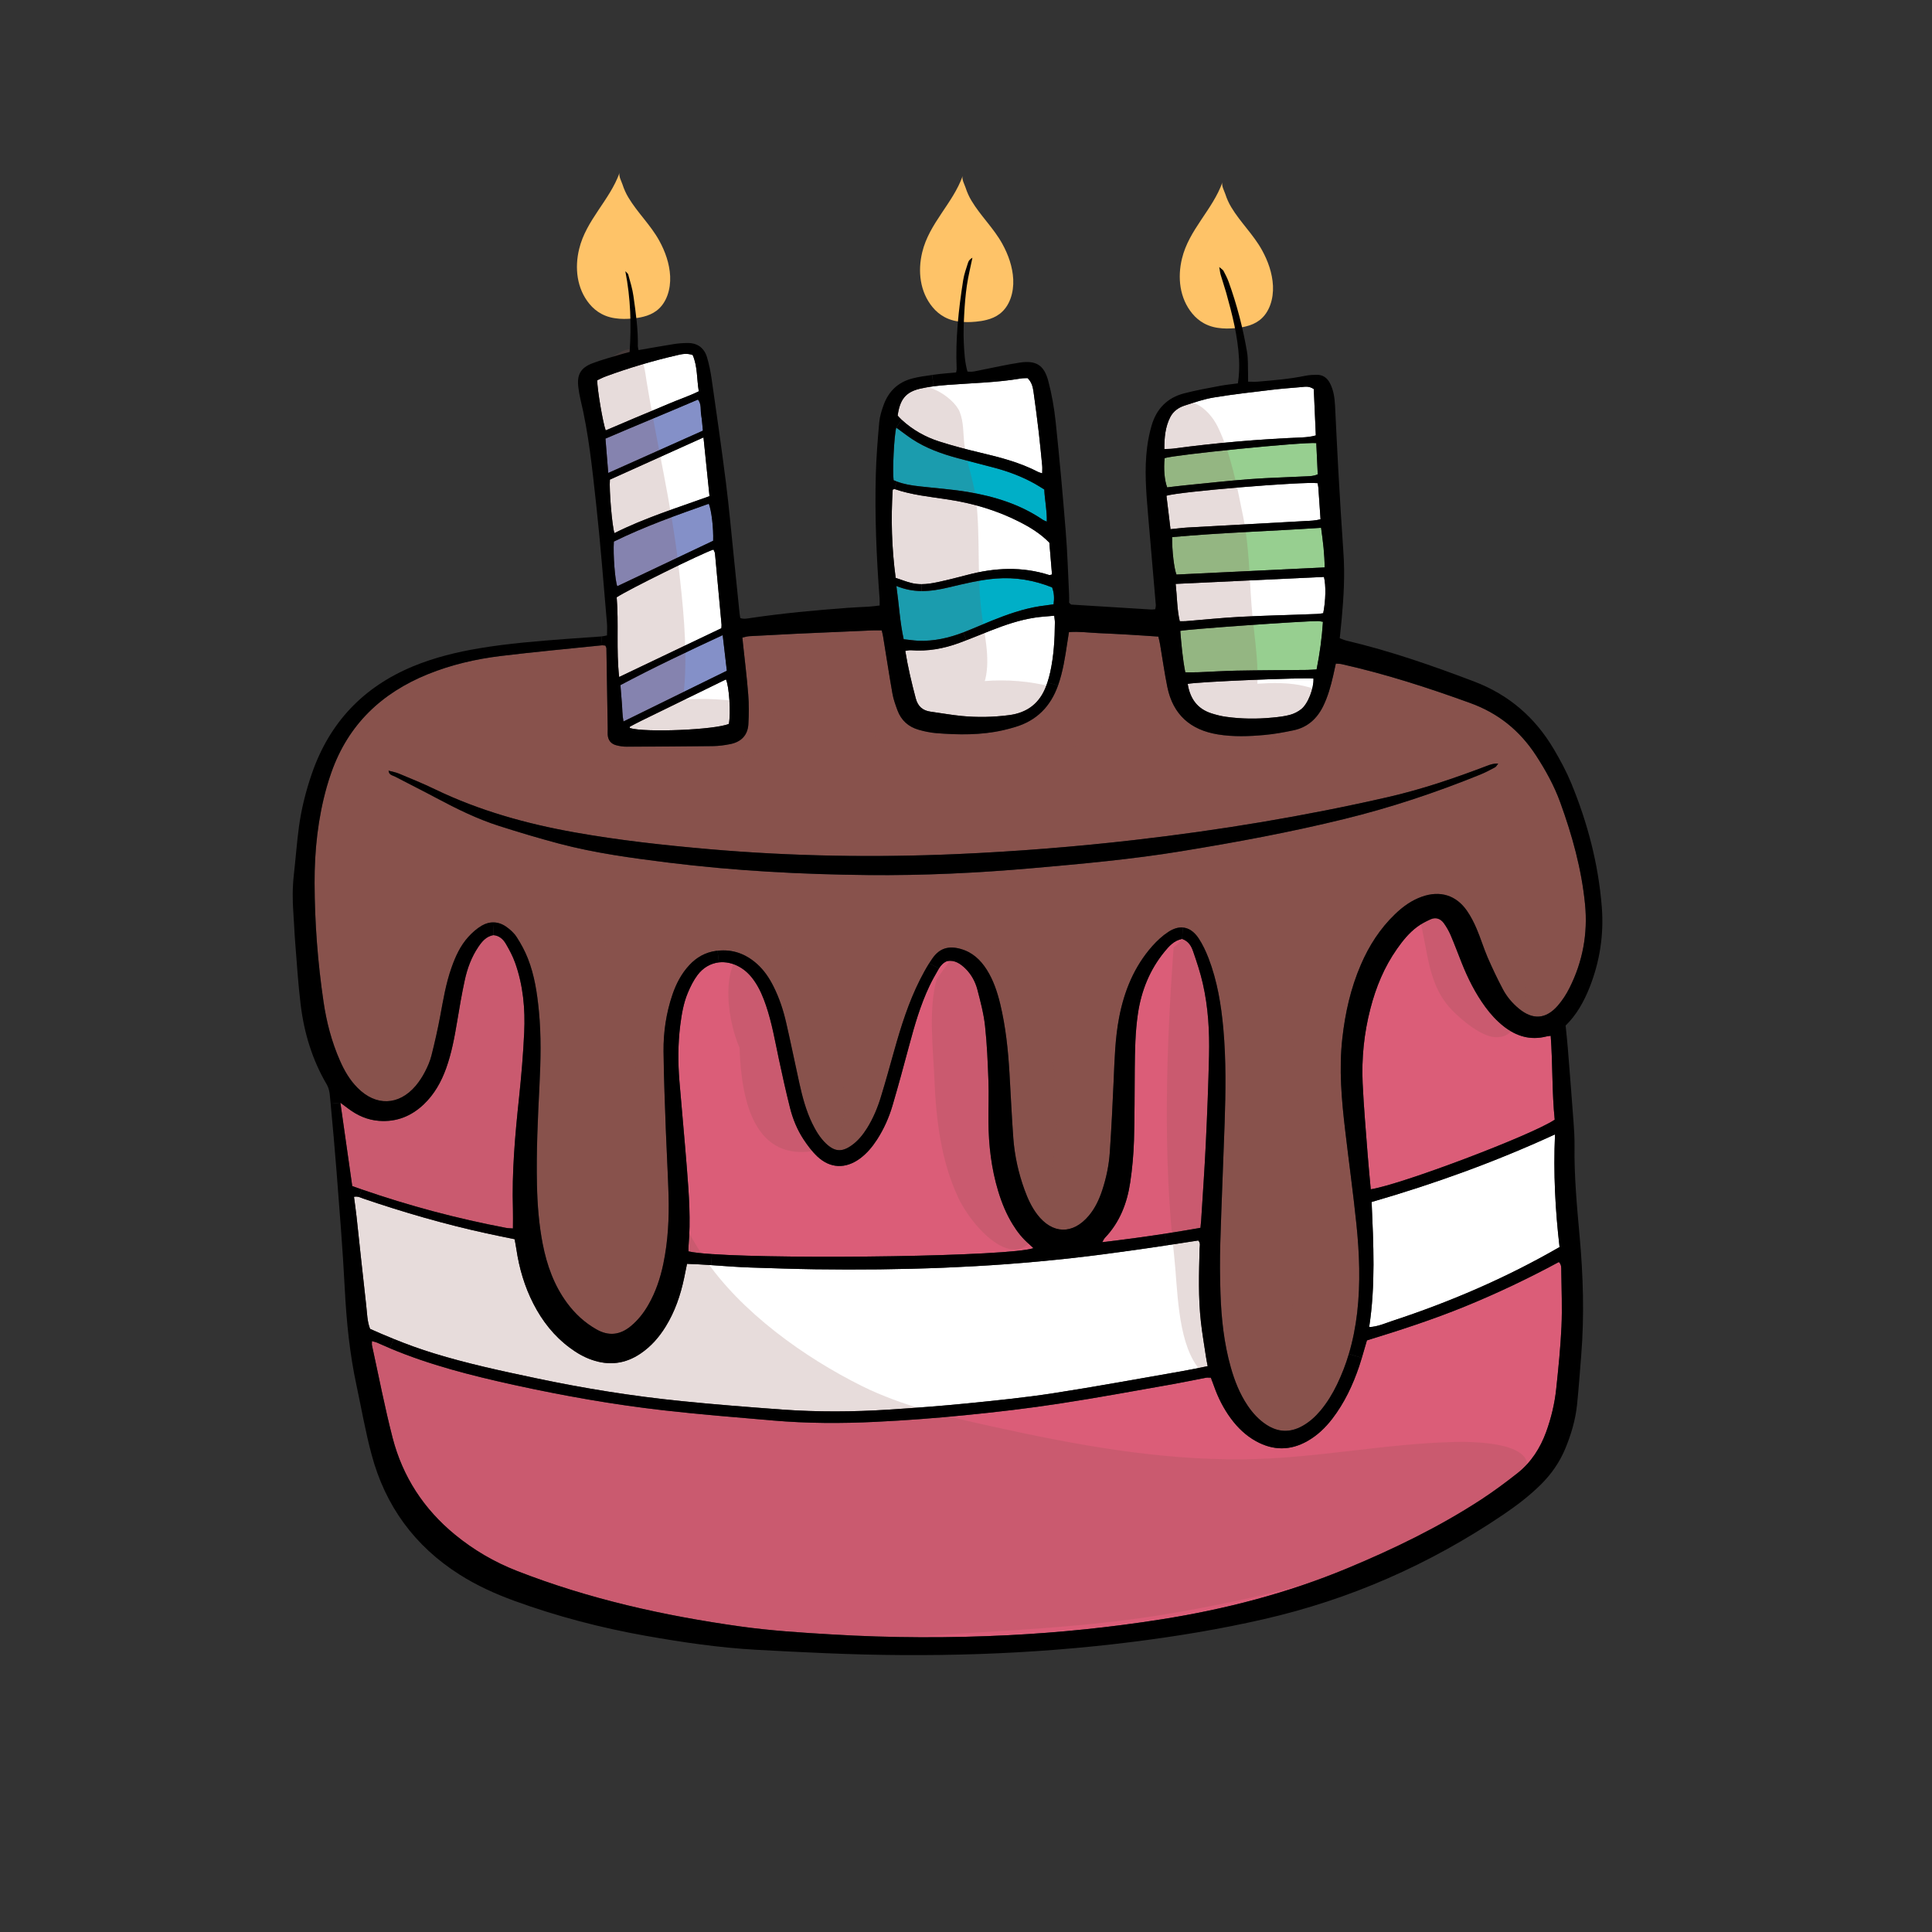 <?xml version="1.0" encoding="utf-8"?>
<!-- Generator: Adobe Illustrator 27.5.0, SVG Export Plug-In . SVG Version: 6.00 Build 0)  -->
<svg version="1.1" xmlns="http://www.w3.org/2000/svg" xmlns:xlink="http://www.w3.org/1999/xlink" x="0px" y="0px"
	 viewBox="0 0 275 275" style="enable-background:new 0 0 500 500;" xml:space="preserve">
<rect x="0" y="0" width="275" height="275" fill="#333333" stroke="none"/>
<g id="OBJECTS">
	<g>
		<path style="fill:#FFFFFF;" d="M186.958,96.584c0.065,1.377-0.766,3.584-1.74,4.357c-0.467,0.377-1.052,0.662-1.63,0.818
			c-0.799,0.214-1.643,0.305-2.474,0.383c-2.201,0.214-4.402,0.195-6.59-0.11c-0.695-0.091-1.383-0.273-2.052-0.48
			c-2.019-0.636-3.078-2.078-3.415-4.208C170.44,97.038,185.503,96.422,186.958,96.584z"/>
		<path style="fill:#FFFFFF;" d="M188.451,82.118c0.305,1.221,0.253,3.396-0.104,5.168c-0.305,0.039-0.643,0.104-0.98,0.11
			c-3.61,0.136-7.22,0.221-10.824,0.402c-2.597,0.136-5.181,0.409-7.772,0.617c-0.26,0.02-0.52,0.007-0.844,0.007
			c-0.403-1.695-0.37-3.402-0.584-5.311C174.524,82.773,181.504,82.442,188.451,82.118z"/>
		<path style="fill:#FFFFFF;" d="M187.653,69.379c0.104,1.487,0.208,2.974,0.312,4.526c-0.753,0.221-1.454,0.221-2.143,0.26
			c-5.584,0.305-11.168,0.61-16.752,0.922c-0.779,0.046-1.558,0.149-2.461,0.24c-0.201-1.669-0.39-3.227-0.578-4.759
			c1.623-0.578,19.492-2.058,21.524-1.792C187.581,68.963,187.633,69.171,187.653,69.379z"/>
		<path style="fill:#FFFFFF;" d="M187.003,55.38c0.097,2.149,0.195,4.337,0.292,6.597c-0.682,0.195-1.325,0.253-1.974,0.286
			c-6.129,0.253-12.233,0.773-18.31,1.591c-0.383,0.052-0.773,0.039-1.279,0.065c-0.007-1.636,0.13-3.149,0.844-4.552
			c0.428-0.825,1.162-1.351,2.013-1.63c1.377-0.448,2.766-0.928,4.194-1.162c2.733-0.455,5.499-0.76,8.252-1.091
			c1.403-0.169,2.811-0.266,4.214-0.39C185.77,55.049,186.302,54.912,187.003,55.38z"/>
		<path style="fill:#FFFFFF;" d="M148.344,66.288c0.033,0.331,0,0.675,0,1.084c-0.234-0.078-0.402-0.104-0.552-0.182
			c-2.604-1.357-5.415-2.084-8.246-2.753c-1.974-0.468-3.935-0.98-5.863-1.597c-1.987-0.636-3.792-1.656-5.337-3.084
			c-0.195-0.175-0.364-0.383-0.571-0.597c0.305-2.285,1.143-3.357,3.175-3.831c0.636-0.149,1.292-0.26,1.948-0.344
			s1.311-0.143,1.974-0.195c3.467-0.266,6.954-0.325,10.395-0.909c0.338-0.058,0.688-0.045,0.993-0.058
			c0.597,0.571,0.753,1.266,0.851,1.961c0.273,1.922,0.519,3.844,0.747,5.772C148.039,63.126,148.189,64.704,148.344,66.288z"/>
		<path style="fill:#FFFFFF;" d="M149.364,77.242c0.123,1.448,0.247,2.967,0.377,4.532c-0.188,0.039-0.318,0.104-0.415,0.071
			c-3.87-1.234-7.733-1.045-11.609-0.019c-1.402,0.37-2.818,0.727-4.233,1.032c-0.76,0.162-1.532,0.292-2.305,0.292
			c-0.5,0-1-0.052-1.5-0.182c-0.714-0.182-1.409-0.454-2.188-0.714c-0.571-4.305-0.682-8.428-0.422-12.557
			c0.104-0.033,0.188-0.084,0.253-0.084c0.007,0,0.019,0.007,0.026,0.007c2.435,0.838,4.987,1.084,7.512,1.467
			c3.604,0.539,7.058,1.558,10.304,3.221C146.656,75.073,148.085,75.943,149.364,77.242z"/>
		<path style="fill:#FFFFFF;" d="M150.059,87.643c0.045,0.461,0.097,0.714,0.091,0.968c-0.013,2.389-0.156,4.759-0.669,7.097
			c-0.104,0.48-0.24,0.961-0.396,1.435c-0.052,0.156-0.104,0.312-0.162,0.467c-0.909,2.467-2.675,3.844-5.285,4.181
			c-2.247,0.292-4.487,0.338-6.733,0.123c-1.487-0.143-2.967-0.416-4.448-0.617c-1.13-0.156-1.805-0.76-2.104-1.883
			c-0.591-2.214-1.117-4.435-1.493-6.766c0.312-0.046,0.558-0.117,0.805-0.097c2.37,0.188,4.655-0.221,6.876-1.039
			c0.338-0.123,0.675-0.253,1.013-0.383c1.143-0.441,2.279-0.909,3.415-1.357c2.052-0.805,4.136-1.526,6.324-1.857
			C148.156,87.78,149.033,87.741,150.059,87.643z"/>
		<path style="fill:#FFFFFF;" d="M103.329,96.707c0.467,0.98,0.714,4.818,0.416,6.331c-1.987,0.857-11.934,1.253-14.077,0.597
			c-0.013-0.033-0.039-0.071-0.033-0.104c0.007-0.039,0.026-0.097,0.059-0.117c0.506-0.266,1.006-0.539,1.526-0.792
			C95.252,100.648,99.29,98.681,103.329,96.707z"/>
		<path style="fill:#FFFFFF;" d="M102.706,88.916c0.013,0.169-0.02,0.344-0.026,0.507c-4.831,2.305-9.622,4.59-14.551,6.941
			c-0.429-3.87-0.046-7.649-0.351-11.343c1.636-1.091,11.941-6.175,13.772-6.798c0.078,0.182,0.201,0.37,0.221,0.565
			C102.089,82.163,102.4,85.539,102.706,88.916z"/>
		<path style="fill:#FFFFFF;" d="M100.134,62.262c0.299,2.928,0.571,5.597,0.857,8.363c-4.577,1.656-9.201,3.084-13.531,5.259
			c-0.331-0.922-0.773-6.162-0.649-7.616C91.161,66.307,95.557,64.327,100.134,62.262z"/>
		<path style="fill:#FFFFFF;" d="M98.596,50.53c0.708,1.643,0.571,3.383,0.87,5.168c-1.441,0.708-2.941,1.195-4.383,1.818
			c-1.493,0.649-3.006,1.253-4.506,1.889c-1.454,0.61-2.909,1.24-4.363,1.857c-0.39-1.032-1.208-5.824-1.208-7.136
			c0.377-0.169,0.799-0.396,1.24-0.558c3.311-1.214,6.688-2.214,10.122-3.006C97.05,50.4,97.745,50.244,98.596,50.53z"/>
		<path style="fill:#FFFFFF;" d="M171.641,193.01c0.065,0.435,0.149,0.857,0.26,1.448c-1.344,0.266-2.552,0.526-3.759,0.734
			c-6.084,1.058-12.155,2.182-18.252,3.123c-4.052,0.623-8.136,1.032-12.213,1.441c-3.733,0.37-7.473,0.649-11.213,0.89
			c-5.026,0.325-10.058,0.351-15.077-0.007c-4.792-0.351-9.59-0.721-14.369-1.208c-6.98-0.701-13.901-1.812-20.771-3.266
			c-4.87-1.026-9.746-2.071-14.512-3.539c-1.928-0.591-3.818-1.279-5.688-2.039c-1.13-0.454-2.247-0.935-3.37-1.435
			c-0.422-1.071-0.422-2.233-0.552-3.357c-0.487-4.207-0.915-8.415-1.376-12.622c-0.097-0.915-0.234-1.824-0.364-2.818
			c0.273-0.058,0.5-0.032,0.714,0.026c0.214,0.058,0.409,0.149,0.604,0.221c5.766,1.967,11.603,3.656,17.557,4.954
			c1.286,0.286,2.584,0.539,3.993,0.831c0.084,0.467,0.175,0.935,0.247,1.402c0.403,2.727,1.169,5.337,2.428,7.792
			c1.266,2.467,2.941,4.604,5.188,6.266c0.961,0.714,1.987,1.318,3.123,1.708c2.454,0.857,4.772,0.578,6.935-0.889
			c1.487-1.006,2.643-2.325,3.578-3.844c1.318-2.13,2.11-4.461,2.623-6.889c0.136-0.643,0.266-1.286,0.416-2.039
			c1.156,0.033,2.298,0.104,3.441,0.182c1.896,0.13,3.785,0.286,5.675,0.344c3.045,0.097,6.084,0.201,9.129,0.247
			c3.045,0.045,6.09,0.045,9.136,0.013c3.039-0.039,6.084-0.11,9.129-0.234c3.039-0.13,6.077-0.292,9.11-0.519
			c3.039-0.227,6.064-0.506,9.09-0.844c3.026-0.331,6.038-0.74,9.058-1.162c1.506-0.208,3.006-0.435,4.506-0.662
			c1.5-0.227,3-0.461,4.493-0.688c0.357,0.357,0.208,0.773,0.195,1.156c-0.091,3.487-0.201,6.973,0.188,10.447
			C171.122,189.79,171.401,191.4,171.641,193.01z"/>
		<path style="fill:#FFFFFF;" d="M221.338,161.468c-0.24,5.558,0.039,10.785,0.649,16.037c-7.616,4.396-15.577,7.811-23.842,10.525
			c-1.019,0.338-2.019,0.805-3.259,0.87c0.915-5.954,0.61-11.843,0.351-17.81C204.132,168.519,212.735,165.422,221.338,161.468z"/>
		<path style="fill:#88524C;" d="M225.61,128.685c0.416,4.181-0.318,8.175-2.208,11.934c-0.448,0.896-1.013,1.773-1.669,2.526
			c-1.708,1.954-3.584,2.052-5.558,0.403c-0.928-0.773-1.701-1.688-2.26-2.746c-0.786-1.48-1.5-2.993-2.169-4.526
			c-0.571-1.337-0.993-2.74-1.565-4.078c-0.377-0.883-0.825-1.766-1.37-2.552c-1.545-2.233-3.831-2.922-6.402-2.019
			c-1.48,0.519-2.727,1.422-3.85,2.506c-2.13,2.045-3.694,4.487-4.857,7.188c-1.448,3.35-2.234,6.863-2.636,10.48
			c-0.493,4.376-0.11,8.727,0.403,13.07c0.519,4.467,1.143,8.921,1.604,13.395c0.428,4.175,0.591,8.369,0.11,12.557
			c-0.234,2.006-0.617,3.974-1.188,5.896c-0.441,1.487-1.006,2.948-1.695,4.37c-0.636,1.312-1.39,2.552-2.331,3.682
			c-0.74,0.883-1.584,1.649-2.604,2.214c-1.753,0.967-3.454,0.896-5.123-0.201c-1.084-0.714-1.941-1.656-2.662-2.727
			c-1.123-1.669-1.844-3.506-2.389-5.428c-0.967-3.422-1.344-6.928-1.467-10.46c-0.084-2.422-0.097-4.85-0.026-7.279
			c0.169-5.688,0.422-11.376,0.617-17.063c0.149-4.454,0.214-8.908-0.182-13.356c-0.305-3.435-0.863-6.831-2.104-10.07
			c-0.383-0.98-0.831-1.961-1.409-2.831c-0.63-0.954-1.396-1.474-2.24-1.545c-0.656-0.058-1.357,0.149-2.091,0.63
			c-0.838,0.545-1.597,1.26-2.266,2.006c-2.591,2.922-4.006,6.402-4.733,10.194c-0.565,2.961-0.643,5.96-0.773,8.96
			c-0.149,3.389-0.318,6.785-0.545,10.168c-0.123,1.851-0.5,3.675-1.084,5.441c-0.435,1.305-1.006,2.545-1.902,3.61
			c-2.279,2.721-5.194,2.656-7.344-0.169c-0.812-1.058-1.357-2.266-1.811-3.513c-0.864-2.376-1.409-4.831-1.597-7.35
			c-0.227-3.078-0.364-6.162-0.545-9.246c-0.195-3.305-0.539-6.597-1.312-9.824c-0.415-1.721-0.967-3.396-1.922-4.909
			c-0.902-1.415-2.071-2.506-3.746-2.961c-1.682-0.461-2.961-0.097-3.961,1.318c-0.169,0.24-0.338,0.487-0.493,0.74
			c-0.474,0.753-0.903,1.545-1.305,2.337c-1.617,3.207-2.688,6.61-3.655,10.051c-0.623,2.208-1.227,4.422-1.902,6.61
			c-0.474,1.565-1.104,3.071-1.974,4.467c-0.591,0.941-1.279,1.799-2.195,2.448c-1.389,0.993-2.422,0.916-3.662-0.273
			c-0.838-0.805-1.428-1.792-1.935-2.824c-0.89-1.838-1.415-3.798-1.851-5.785c-0.623-2.837-1.208-5.694-1.857-8.525
			c-0.409-1.811-0.987-3.571-1.825-5.233c-0.597-1.195-1.338-2.292-2.337-3.188c-1.61-1.435-3.461-2.117-5.616-1.876
			c-0.078,0.007-0.156,0.013-0.234,0.026c-1.5,0.208-2.747,0.909-3.772,2.013c-1.136,1.214-1.883,2.656-2.415,4.214
			c-0.889,2.617-1.292,5.324-1.266,8.071c0.039,3.837,0.201,7.675,0.338,11.506c0.11,3,0.292,5.999,0.377,8.993
			c0.091,3.272-0.078,6.532-0.747,9.746c-0.428,2.039-1.078,4-2.123,5.818c-0.662,1.162-1.474,2.195-2.506,3.052
			c-1.532,1.266-3.149,1.454-4.896,0.454c-1.682-0.954-3.058-2.234-4.194-3.779c-1.844-2.506-2.857-5.363-3.448-8.376
			c-0.539-2.779-0.76-5.59-0.818-8.421c-0.104-4.727,0.117-9.441,0.357-14.155c0.175-3.532,0.26-7.058-0.084-10.577
			c-0.247-2.552-0.623-5.09-1.571-7.486c-0.416-1.058-0.967-2.078-1.584-3.032c-0.37-0.578-0.922-1.078-1.487-1.474
			c-0.558-0.396-1.156-0.604-1.76-0.623c-0.584-0.026-1.175,0.13-1.74,0.461c-0.708,0.416-1.357,0.993-1.909,1.604
			c-1.143,1.26-1.838,2.792-2.396,4.383c-0.799,2.26-1.182,4.61-1.617,6.954c-0.351,1.857-0.766,3.708-1.234,5.545
			c-0.201,0.805-0.545,1.591-0.929,2.324c-0.364,0.701-0.805,1.377-1.311,1.98c-2.402,2.831-5.675,2.935-8.285,0.286
			c-1.104-1.11-1.877-2.441-2.5-3.87c-1.182-2.682-1.915-5.499-2.337-8.382c-0.825-5.597-1.253-11.226-1.273-16.882
			c-0.013-4.649,0.474-9.246,1.747-13.739c0.195-0.675,0.409-1.351,0.643-2.013c2.396-6.805,7.136-11.311,13.739-13.986
			c3.331-1.351,6.818-2.156,10.369-2.591c4.766-0.578,9.558-1.019,14.336-1.513c0.033-0.007,0.065-0.007,0.097-0.007
			c0.143,0,0.286,0.026,0.461,0.039c0.084,0.201,0.143,0.286,0.149,0.364c0.065,3.837,0.123,7.675,0.188,11.512
			c0,0.266-0.02,0.526-0.007,0.792c0.045,0.799,0.467,1.331,1.24,1.526c0.461,0.117,0.955,0.201,1.435,0.195
			c4.097-0.007,8.201-0.026,12.304-0.078c0.831-0.013,1.675-0.123,2.493-0.292c1.506-0.305,2.454-1.24,2.552-2.805
			c0.084-1.402,0.091-2.825-0.019-4.22c-0.188-2.467-0.5-4.915-0.76-7.376c-0.026-0.214-0.039-0.428-0.071-0.76
			c0.344-0.071,0.669-0.175,1-0.195c2.201-0.123,4.402-0.24,6.61-0.344c3.61-0.169,7.227-0.325,10.843-0.48
			c0.435-0.013,0.87,0,1.383,0c0.071,0.325,0.149,0.604,0.195,0.896c0.442,2.695,0.851,5.402,1.325,8.09
			c0.143,0.818,0.429,1.617,0.721,2.402c0.526,1.422,1.565,2.344,3,2.753c0.805,0.234,1.636,0.409,2.467,0.481
			c3.214,0.26,6.434,0.305,9.61-0.422c0.558-0.123,1.11-0.279,1.662-0.442c3.071-0.909,5.058-2.935,6.11-5.922
			c0.695-1.967,1.006-4.019,1.312-6.064c0.078-0.48,0.149-0.954,0.24-1.526c1.441-0.117,2.831,0.084,4.227,0.143
			c1.409,0.065,2.818,0.13,4.227,0.214c1.402,0.078,2.805,0.182,4.272,0.279c0.091,0.409,0.188,0.74,0.24,1.071
			c0.351,2.045,0.63,4.097,1.045,6.129c0.805,3.915,3.285,6.097,7.201,6.727c2.201,0.357,4.402,0.279,6.603,0.078
			c1.396-0.123,2.792-0.377,4.168-0.669c1.941-0.409,3.292-1.61,4.175-3.37c0.695-1.396,1.097-2.876,1.448-4.383
			c0.123-0.558,0.247-1.11,0.383-1.74c0.305,0.026,0.558,0.02,0.799,0.071c6.253,1.396,12.33,3.363,18.342,5.545
			c3.987,1.448,7.045,3.922,9.343,7.447c1.376,2.11,2.591,4.305,3.454,6.681C223.786,118.9,225.117,123.692,225.61,128.685z
			 M213.248,108.68c-0.604-0.02-1.091,0.136-1.565,0.318c-4.617,1.76-9.291,3.357-14.116,4.461
			c-11.915,2.727-23.959,4.714-36.101,6.11c-8.376,0.961-16.771,1.63-25.193,2c-11.778,0.513-23.55,0.325-35.302-0.695
			c-6.415-0.558-12.817-1.26-19.161-2.389c-6.895-1.227-13.577-3.091-19.907-6.142c-1.662-0.805-3.383-1.5-5.09-2.214
			c-0.474-0.201-0.993-0.292-1.493-0.428c0-0.013,0-0.026,0-0.039l-0.078,0.065l0.059-0.032c0.007,0,0.013,0.007,0.02,0.007
			c0.007,0.61,0.565,0.662,0.941,0.857c1.954,1.026,3.928,2.006,5.87,3.045c2.883,1.539,5.818,2.98,8.934,3.974
			c2.811,0.896,5.642,1.74,8.499,2.5c5.123,1.357,10.369,2.058,15.622,2.714c9.428,1.169,18.894,1.669,28.381,1.766
			c7.817,0.078,15.615-0.299,23.394-0.98c7.077-0.623,14.148-1.26,21.16-2.409c7.792-1.273,15.551-2.708,23.219-4.59
			c6.61-1.617,13.038-3.759,19.342-6.318c0.734-0.299,1.435-0.669,2.13-1.045C213.001,109.109,213.105,108.862,213.248,108.68z"/>
		<path style="fill:#DB5D78;" d="M222.234,180.901c0.032,2.649,0.143,5.298,0.026,7.934c-0.136,2.954-0.435,5.896-0.747,8.837
			c-0.221,2.104-0.714,4.168-1.441,6.168c-0.838,2.286-2.117,4.285-4.019,5.805c-1.688,1.338-3.435,2.63-5.24,3.811
			c-6.006,3.915-12.427,7.019-19.037,9.772c-8.525,3.545-17.375,5.837-26.472,7.272c-7.194,1.136-14.434,1.883-21.706,2.253
			c-8.376,0.422-16.758,0.396-25.134-0.104c-4.363-0.253-8.72-0.532-13.051-1.136c-10.908-1.526-21.602-3.909-31.893-7.934
			c-3.188-1.253-6.097-2.954-8.752-5.129c-4.448-3.649-7.447-8.246-8.882-13.778c-1.123-4.357-1.974-8.778-2.935-13.168
			c-0.039-0.162-0.006-0.338-0.006-0.61c0.312,0.097,0.558,0.136,0.779,0.24c0.584,0.266,1.175,0.526,1.766,0.773
			c5.688,2.396,11.642,3.896,17.661,5.22c7.025,1.539,14.103,2.799,21.245,3.61c5.214,0.597,10.447,1.006,15.68,1.461
			c4.844,0.416,9.7,0.429,14.544,0.188c4.272-0.208,8.545-0.526,12.798-0.954c4.474-0.442,8.947-0.967,13.395-1.649
			c5.441-0.825,10.863-1.844,16.291-2.792c1.519-0.273,3.032-0.597,4.545-0.883c0.208-0.039,0.429-0.007,0.708-0.007
			c0.156,0.409,0.312,0.818,0.455,1.227c0.578,1.63,1.35,3.162,2.376,4.558c0.98,1.331,2.149,2.461,3.604,3.259
			c2.441,1.344,4.883,1.351,7.311-0.026c1.402-0.799,2.545-1.889,3.526-3.162c1.74-2.266,2.935-4.811,3.844-7.499
			c0.13-0.39,0.253-0.786,0.37-1.182c0.24-0.799,0.467-1.617,0.727-2.487c4.649-1.428,9.343-2.948,13.914-4.811
			c4.571-1.863,9.025-3.98,13.408-6.344C222.286,180.031,222.227,180.492,222.234,180.901z"/>
		<path style="fill:#DB5D78;" d="M220.727,147.436c0.299,4.052,0.169,8.051,0.571,11.941c-3.35,2.24-21.829,9.226-26.186,9.908
			c-0.156-1.708-0.318-3.324-0.441-4.941c-0.253-3.383-0.558-6.766-0.714-10.155c-0.162-3.584,0.201-7.136,1.104-10.616
			c0.786-3.052,1.974-5.935,3.798-8.525c0.812-1.156,1.701-2.259,2.844-3.11c0.591-0.441,1.266-0.786,1.941-1.091
			c0.74-0.331,1.409-0.071,1.87,0.558c0.383,0.532,0.714,1.117,0.974,1.714c0.552,1.299,1.045,2.617,1.565,3.928
			c0.883,2.22,1.948,4.344,3.363,6.279c0.76,1.039,1.617,1.974,2.63,2.773c1.805,1.409,3.792,2.006,6.064,1.428
			C220.273,147.482,220.442,147.475,220.727,147.436z"/>
		<path style="fill:#97CF90;" d="M188.042,75.125c0.279,1.98,0.5,3.792,0.506,5.642c-7.084,0.344-14.07,0.675-21.089,1.013
			c-0.325-0.753-0.656-3.448-0.617-5.331C173.875,75.813,180.939,75.605,188.042,75.125z"/>
		<path style="fill:#97CF90;" d="M187.601,88.403c0.208,0,0.416,0.058,0.708,0.104c-0.149,2.292-0.448,4.493-0.903,6.779
			c-0.48,0.026-0.909,0.065-1.337,0.071c-3.35,0.033-6.701,0.039-10.045,0.104c-1.812,0.033-3.61,0.156-5.422,0.227
			c-0.604,0.026-1.214,0.007-1.889,0.007c-0.389-2.006-0.552-3.961-0.714-5.896C169.024,89.559,185.445,88.396,187.601,88.403z"/>
		<path style="fill:#97CF90;" d="M187.36,63.067c0.071,1.519,0.136,2.961,0.208,4.448c-0.552,0.253-1.078,0.26-1.591,0.286
			c-2.682,0.136-5.363,0.201-8.038,0.396c-3.117,0.234-6.22,0.584-9.33,0.89c-0.825,0.078-1.656,0.195-2.474,0.286
			c-0.383-1.019-0.519-2.578-0.364-4.162C167.141,64.736,185.289,62.905,187.36,63.067z"/>
		<path style="fill:#DB5D78;" d="M171.206,139.983c0.773,3.37,0.967,6.811,0.889,10.252c-0.097,4.181-0.26,8.369-0.461,12.551
			c-0.175,3.655-0.435,7.304-0.662,10.953c-0.02,0.305-0.059,0.604-0.097,1.026c-1.688,0.299-3.376,0.578-5.071,0.844
			c-2.922,0.448-5.876,0.851-8.915,1.201c0.195-0.325,0.26-0.487,0.37-0.604c2.13-2.221,3.175-4.954,3.617-7.928
			c0.292-1.954,0.467-3.941,0.532-5.922c0.104-3.389,0.078-6.785,0.11-10.181c0.026-2.643,0.065-5.285,0.455-7.915
			c0.487-3.247,1.675-6.201,3.753-8.759c0.669-0.818,1.37-1.623,2.532-1.857c0.941,0.325,1.325,1.052,1.578,1.792
			C170.355,136.931,170.855,138.444,171.206,139.983z"/>
		<path style="fill:#00AFC7;" d="M149.753,83.611c0.305,0.805,0.325,1.565,0.208,2.409c-0.695,0.091-1.344,0.175-1.987,0.273
			c-2.363,0.377-4.603,1.169-6.817,2.058c-1.344,0.545-2.675,1.136-4.026,1.662c-2.078,0.799-4.214,1.286-6.454,1.188
			c-0.656-0.032-1.305-0.136-2.045-0.214c-0.539-2.454-0.662-4.896-1.039-7.577c1.24,0.507,2.422,0.708,3.571,0.721
			c1.299,0.013,2.565-0.214,3.837-0.513c2.227-0.526,4.454-1.084,6.746-1.266C144.52,82.131,147.182,82.579,149.753,83.611z"/>
		<path style="fill:#00AFC7;" d="M148.643,69.677c0.058,1.513,0.403,2.967,0.357,4.571c-0.266-0.117-0.429-0.169-0.565-0.26
			c-3.246-2.208-6.902-3.331-10.713-3.967c-2.253-0.377-4.552-0.526-6.831-0.792c-1.11-0.123-2.214-0.292-3.253-0.695
			c-0.149-0.052-0.299-0.117-0.441-0.182c-0.182-1.195,0.065-6.369,0.377-7.48c0.805,0.578,1.493,1.123,2.227,1.61
			c2.013,1.331,4.253,2.123,6.564,2.747c1.74,0.474,3.5,0.896,5.246,1.37c1.967,0.526,3.863,1.247,5.642,2.233
			C147.715,69.086,148.15,69.379,148.643,69.677z"/>
		<path style="fill:#DB5D78;" d="M146.507,177.109c0.195,0.169,0.377,0.351,0.591,0.552c-3.344,1.175-34.685,1.604-45.762,0.844
			c-1.558-0.104-2.714-0.234-3.337-0.39c0-0.234-0.02-0.487,0.007-0.74c0.325-3.669,0.065-7.324-0.227-10.973
			c-0.325-4.175-0.727-8.35-1.071-12.525c-0.214-2.643-0.214-5.292,0.117-7.928c0.201-1.584,0.461-3.155,1.078-4.623
			c0.37-0.889,0.812-1.779,1.383-2.539c0.799-1.065,1.883-1.669,3.039-1.805c0.941-0.104,1.935,0.097,2.883,0.617
			c0.909,0.5,1.617,1.221,2.195,2.071c0.734,1.065,1.221,2.24,1.636,3.461c0.838,2.467,1.279,5.038,1.818,7.577
			c0.493,2.331,1.013,4.655,1.591,6.96c0.396,1.591,1.019,3.117,1.915,4.487c0.578,0.876,1.227,1.747,1.987,2.461
			c1.831,1.714,4,1.779,6.026,0.312c1.013-0.74,1.799-1.688,2.474-2.734c0.961-1.493,1.682-3.104,2.182-4.798
			c0.838-2.837,1.604-5.688,2.37-8.538c0.779-2.902,1.604-5.785,2.896-8.506c0.377-0.792,0.812-1.565,1.253-2.324
			c0.039-0.065,0.071-0.123,0.11-0.188c0.266-0.422,0.597-0.812,1.149-1.039c1.065-0.195,1.889,0.357,2.636,1.091
			c0.831,0.831,1.383,1.857,1.675,2.967c0.441,1.701,0.902,3.422,1.091,5.168c0.286,2.623,0.39,5.272,0.487,7.915
			c0.065,1.896-0.013,3.798,0,5.694c0.02,3.37,0.409,6.688,1.39,9.928c0.5,1.649,1.149,3.24,2.058,4.714
			C144.793,175.343,145.559,176.304,146.507,177.109z"/>
		<path style="fill:#8490C8;" d="M102.868,90.403c0.208,1.773,0.396,3.383,0.591,5.071c-4.883,2.396-9.733,4.779-14.713,7.22
			c-0.182-0.948-0.156-1.773-0.227-2.584c-0.071-0.831-0.136-1.662-0.208-2.591C93.057,95,97.894,92.708,102.868,90.403z"/>
		<path style="fill:#8490C8;" d="M100.888,71.703c0.383,0.902,0.688,3.48,0.623,5.272c-4.526,2.149-9.084,4.311-13.648,6.467
			c-0.318-0.779-0.61-4.461-0.487-6.357C91.772,74.93,96.33,73.313,100.888,71.703z"/>
		<path style="fill:#8490C8;" d="M99.803,59.048c0.13,0.727,0.162,1.474,0.247,2.253c-4.48,2-8.882,3.967-13.473,6.019
			c-0.136-1.727-0.266-3.253-0.396-4.889c4.396-1.883,8.778-3.675,13.168-5.558C99.881,57.555,99.68,58.341,99.803,59.048z"/>
		<path style="fill:#DB5D78;" d="M73.325,137.048c1.143,3.201,1.448,6.545,1.292,9.908c-0.143,3.084-0.402,6.162-0.727,9.227
			c-0.565,5.311-1.045,10.629-0.876,15.979c0.026,0.863,0,1.734,0,2.695c-0.325-0.026-0.669-0.02-1-0.084
			c-6.954-1.318-13.771-3.136-20.531-5.474c-0.448-0.156-0.896-0.312-1.344-0.474c-0.565-3.98-1.11-7.811-1.688-11.863
			c0.474,0.351,0.805,0.597,1.13,0.844c1.299,0.974,2.727,1.61,4.363,1.734c2.487,0.188,4.59-0.656,6.376-2.35
			c1.5-1.428,2.487-3.188,3.182-5.123c0.779-2.169,1.195-4.422,1.571-6.688c0.325-1.954,0.656-3.915,1.078-5.85
			c0.364-1.688,0.961-3.305,1.935-4.746c0.526-0.779,1.117-1.493,2.123-1.675c0.838,0.052,1.402,0.571,1.786,1.221
			C72.507,135.197,72.988,136.1,73.325,137.048z"/>
		<g>
			<path style="fill:#FEC368;" d="M179.266,45.589c-0.556,0.423-1.199,0.694-1.882,0.862c-0.49,0.128-1.005,0.204-1.505,0.25
				c-0.837,0.082-1.689,0.097-2.515-0.031c-0.23-0.031-0.454-0.076-0.678-0.133c-0.459-0.117-0.888-0.286-1.286-0.5
				c-0.643-0.347-1.209-0.821-1.689-1.403c-1.806-2.183-2.127-5.137-1.469-7.826c0.99-4.117,4.362-6.943,5.754-10.851
				c-0.163,0.449,0.276,1.245,0.418,1.673c0.214,0.658,0.485,1.27,0.847,1.867c1.291,2.153,3.147,3.892,4.372,6.106
				c0.862,1.561,1.474,3.29,1.561,5.076C181.281,42.507,180.72,44.487,179.266,45.589z"/>
		</g>
		<g>
			<path style="fill:#FEC368;" d="M142.296,44.676c-0.556,0.423-1.199,0.694-1.882,0.862c-0.49,0.128-1.005,0.204-1.505,0.25
				c-0.837,0.082-1.688,0.097-2.515-0.031c-0.23-0.031-0.454-0.076-0.678-0.133c-0.459-0.117-0.888-0.286-1.286-0.5
				c-0.643-0.347-1.209-0.821-1.689-1.403c-1.806-2.183-2.127-5.137-1.469-7.825c0.99-4.117,4.362-6.943,5.754-10.851
				c-0.163,0.449,0.276,1.245,0.418,1.673c0.214,0.658,0.485,1.27,0.847,1.867c1.291,2.153,3.148,3.892,4.372,6.106
				c0.862,1.561,1.474,3.29,1.561,5.076C144.311,41.595,143.75,43.574,142.296,44.676z"/>
		</g>
		<g>
			<path style="fill:#FEC368;" d="M93.46,44.219c-0.556,0.423-1.199,0.694-1.882,0.862c-0.49,0.127-1.005,0.204-1.505,0.25
				c-0.837,0.082-1.689,0.097-2.515-0.031c-0.23-0.031-0.454-0.076-0.678-0.133c-0.459-0.117-0.888-0.286-1.285-0.5
				c-0.643-0.347-1.209-0.821-1.689-1.403c-1.806-2.183-2.127-5.137-1.469-7.825c0.99-4.117,4.362-6.943,5.754-10.85
				c-0.163,0.449,0.276,1.245,0.418,1.673c0.214,0.658,0.485,1.27,0.847,1.867c1.291,2.153,3.147,3.892,4.372,6.106
				c0.862,1.561,1.474,3.29,1.561,5.076C95.475,41.138,94.914,43.118,93.46,44.219z"/>
		</g>
		<g style="opacity:0.2;">
			<path style="fill:#88524C;" d="M93.368,109.169c3.808-0.161,15.253-0.246,17.391-4.456c2.333-4.596-7.896-5.611-13.631-5.107
				c0.175-0.828,0.275-1.708,0.333-2.628c0.338-5.397-0.266-11.071-0.882-16.434c-1.014-8.832-3.124-17.529-4.541-26.243
				c-0.172-1.057-0.458-4.12-1.751-4.555c-2.161-0.725-7.13,4.539-6.778,4.941c2.934,15.279,3.447,30.602,4.079,46.106
				c0.002,0.048,0.007,0.096,0.01,0.144c-0.265,0.075-0.529,0.151-0.79,0.231c-1.86,0.571-6.539,1.82-7.404,3.892
				C77.572,109.452,91.572,109.245,93.368,109.169z"/>
			<path style="fill:#88524C;" d="M128.7,107.053c4.293,1.734,8.84,1.835,13.414,1.479c2.772-0.215,16.761-2.033,14.699-7.028
				c-0.896-2.171-5.052-3.233-7.059-3.742c-3.265-0.828-6.429-1.066-9.588-0.823c0.027-0.087,0.062-0.171,0.084-0.26
				c0.759-3.084-0.221-6.766-0.575-9.834c-0.602-5.204-0.14-10.463-0.725-15.611c-0.309-2.721-1.368-5.293-1.687-8.04
				c-0.18-1.548-0.074-3.077-0.654-4.554C135.765,56.492,130.758,53,127.15,56c-1.571,4.471-0.551,9.893-0.56,14.509
				c-0.008,3.893-0.284,7.905,0.101,11.784C127.066,86.074,126.425,95,129.362,99c-3.118,0.745-6.001,1.884-6.018,3.647
				C123.325,104.763,127.292,106.485,128.7,107.053z"/>
			<path style="fill:#88524C;" d="M167.184,105.653c4.431,1.082,9.659,1.061,14.192,0.667c2.134-0.186,10.852-0.39,10.963-3.913
				c0.044-1.401-1.446-2.301-2.459-2.952c-3.253-2.09-6.471-2.436-10.902-2.132c0.155-3.616-0.553-7.451-0.827-11.05
				c-0.32-4.205-0.351-8.582-1.197-12.726c-0.859-4.208-1.717-8.916-3.624-12.806c-1.247-2.544-4.475-5.54-8.159-2.12
				c0,10.248-0.044,20.38,1.422,30.536c0.43,2.982,0.6,6.68,2.217,9.327c-2.897,0.519-6.742,1.673-5.828,4.472
				C163.524,104.614,165.834,105.324,167.184,105.653z"/>
			<path style="fill:#88524C;" d="M207.033,205.247c-9.997,0.235-19.877,2.358-29.939,2.467c-12.286,0.133-24.123-2.082-36.085-4.72
				c-6.119-1.35-12.614-2.879-18.245-5.668c-8.267-4.094-17.332-10.587-22.537-18.311c-9.579-14.215-9.164-31.323-14.892-46.92
				c-3.118-8.491-8.529-11.666-15.456-16.477c-3.757-2.609-7.471-5.317-12.099-6.084c-1.981-0.328-6.967-1.366-8.6-0.258
				c0.08,0.222,0.16,0.444-2.943,1.416c-2.143,7.466-2.233,14.913-2.444,22.546c-0.141,5.109,0.147,9.609,1.653,14.517
				c0.797,2.6,2.307,5.354,2.837,7.989c0.347,1.723,0.142,3.951,0.208,5.702c0.116,3.081,0.654,6.032,1.118,9.086
				c1.955,12.848,3.731,25.713,7.104,38.272c1.46,5.437,4.469,9.553,9.451,12.224c5.885,3.155,12.766,5.514,19.128,7.45
				c14.783,4.499,29.553,5.534,44.937,4.464c12.346-0.859,24.444-1.215,36.68-3.33c12.065-2.086,23.532-4.792,34.683-9.967
				c2.339-1.086,4.477-2.435,6.724-3.71c2.307-1.31,7.498-3.43,8.72-5.87C219.45,205.242,209.803,205.182,207.033,205.247z"/>
			<path style="fill:#88524C;" d="M107.145,134.333c-4.742,1.903-3.867,10.212-1.878,14.824c0.236,7.314,2.003,16.476,11.139,14.566
				c3.22-0.673,3.519-2.232,3.717-5.427c0.246-3.979-0.623-8.26-1.612-12.107C117.544,142.428,113.113,131.938,107.145,134.333z"/>
			<path style="fill:#88524C;" d="M143.6,135.905c-0.986-0.754-2.352-1.223-3.578-1.435c-2.999-0.519-3.854,0.932-6.692,4.878
				c-1.21,4.344-0.512,9.857-0.33,14.267c0.238,5.754,0.932,11.575,3.385,16.843c2.051,4.406,8.946,11.939,11.618,3.741
				c2.658-8.154,3.228-19.005,1.023-27.285C148.107,143.462,146.513,138.131,143.6,135.905z"/>
			<path style="fill:#88524C;" d="M177.071,133.925c-1.237-0.911-2.777-2.427-4.304-2.667c-2.886-0.452-4.158,2.536-5.722,3.594
				c-1.036,14.407-1.539,29.415,0.071,43.792c0.51,4.558,0.423,11.904,3.272,15.827c2.192,3.018,5.767,4.778,8.867,2.467
				c4.908-3.658,4.827-12.005,5.224-17.415c0.657-8.964,0.85-18.058-0.03-27.012C183.782,145.714,182.915,138.229,177.071,133.925z"
				/>
			<path style="fill:#88524C;" d="M213.064,147.642c1.942-0.056,2.433-1.242,3.261-3.026c1.883-4.058,0.026-10.551-1.954-14.339
				c-1.187-2.27-2.845-4.126-5.402-4.885c-3.612-1.073-5.319,0.846-7.836,2.717c2.288,5.022,1.346,11.24,5.43,15.555
				C207.903,145.08,210.944,147.703,213.064,147.642z"/>
		</g>
		<path d="M228,129.12c0.305,3.941-0.286,7.746-1.734,11.414c-0.818,2.065-1.896,3.974-3.415,5.441
			c0.11,1.136,0.221,2.136,0.305,3.136c0.279,3.519,0.558,7.038,0.818,10.557c0.084,1.143,0.156,2.292,0.143,3.441
			c-0.058,4.285,0.338,8.551,0.721,12.811c0.513,5.681,0.688,11.363,0.227,17.057c-0.188,2.324-0.351,4.662-0.591,6.986
			c-0.227,2.162-0.844,4.233-1.675,6.24c-0.805,1.941-1.987,3.636-3.48,5.11c-1.636,1.623-3.461,3.006-5.363,4.292
			c-10.454,7.071-21.81,12.077-34.127,14.882c-6.155,1.409-12.376,2.435-18.635,3.221c-14.531,1.837-29.114,2.234-43.736,1.604
			c-3.305-0.143-6.61-0.299-9.915-0.487c-5.246-0.299-10.441-1.065-15.609-1.98c-6.402-1.136-12.668-2.773-18.771-4.999
			c-2.701-0.987-5.305-2.169-7.74-3.714c-6.415-4.065-10.583-9.791-12.531-17.083c-0.87-3.233-1.441-6.545-2.143-9.824
			c-0.98-4.539-1.435-9.136-1.675-13.778c-0.286-5.59-0.747-11.174-1.175-16.765c-0.247-3.195-0.539-6.395-0.838-9.59l1.389-0.13
			c0.578,4.052,1.123,7.882,1.688,11.863c0.448,0.162,0.896,0.318,1.344,0.474l-0.383,1.084c-0.214-0.058-0.442-0.084-0.714-0.026
			c0.13,0.993,0.266,1.902,0.364,2.818c0.461,4.207,0.89,8.415,1.376,12.622c0.13,1.123,0.13,2.286,0.552,3.357
			c1.123,0.5,2.24,0.98,3.37,1.435l-0.558,1.318c-0.591-0.247-1.182-0.506-1.766-0.773c-0.221-0.104-0.467-0.143-0.779-0.24
			c0,0.273-0.033,0.448,0.006,0.61c0.961,4.389,1.812,8.811,2.935,13.168c1.435,5.532,4.435,10.129,8.882,13.778
			c2.656,2.175,5.564,3.876,8.752,5.129c10.291,4.026,20.985,6.408,31.893,7.934c4.331,0.604,8.688,0.883,13.051,1.136
			c8.376,0.5,16.758,0.526,25.134,0.104c7.272-0.37,14.512-1.117,21.706-2.253c9.097-1.435,17.947-3.727,26.472-7.272
			c6.61-2.753,13.031-5.857,19.037-9.772c1.805-1.182,3.552-2.474,5.24-3.811c1.902-1.519,3.181-3.519,4.019-5.805
			c0.727-2,1.221-4.064,1.441-6.168c0.312-2.941,0.61-5.883,0.747-8.837c0.117-2.636,0.007-5.285-0.026-7.934
			c-0.007-0.409,0.052-0.87-0.344-1.266c-4.383,2.363-8.837,4.48-13.408,6.344c-4.571,1.864-9.265,3.383-13.914,4.811
			c-0.26,0.87-0.487,1.688-0.727,2.487l-1.844-0.558c0.571-1.922,0.954-3.889,1.188-5.896c0.48-4.188,0.318-8.382-0.11-12.557
			c-0.461-4.474-1.084-8.928-1.604-13.395c-0.513-4.344-0.896-8.694-0.403-13.07c0.403-3.617,1.188-7.129,2.636-10.48
			c1.162-2.701,2.727-5.142,4.857-7.188c1.123-1.084,2.37-1.987,3.85-2.506c2.571-0.903,4.857-0.214,6.402,2.019
			c0.545,0.786,0.993,1.669,1.37,2.552c0.571,1.338,0.993,2.74,1.565,4.078c0.669,1.532,1.383,3.045,2.169,4.526
			c0.558,1.058,1.331,1.974,2.26,2.746c1.974,1.649,3.85,1.552,5.558-0.403c0.656-0.753,1.221-1.63,1.669-2.526
			c1.889-3.759,2.623-7.753,2.208-11.934c-0.493-4.993-1.824-9.785-3.532-14.486c-0.864-2.376-2.078-4.571-3.454-6.681
			c-2.299-3.526-5.357-5.999-9.343-7.447c-6.012-2.182-12.09-4.149-18.342-5.545c-0.24-0.052-0.494-0.045-0.799-0.071
			c-0.136,0.63-0.26,1.182-0.383,1.74c-0.351,1.506-0.753,2.987-1.448,4.383c-0.883,1.76-2.234,2.961-4.175,3.37
			c-1.376,0.292-2.773,0.545-4.168,0.669c-2.201,0.201-4.402,0.279-6.603-0.078c-3.915-0.63-6.396-2.811-7.201-6.727
			c-0.415-2.032-0.695-4.084-1.045-6.129c-0.052-0.331-0.149-0.662-0.24-1.071c-1.467-0.097-2.87-0.201-4.272-0.279
			c-1.409-0.084-2.818-0.149-4.227-0.214c-1.396-0.058-2.785-0.26-4.227-0.143c-0.091,0.571-0.162,1.045-0.24,1.526
			c-0.305,2.045-0.617,4.097-1.312,6.064l-1.513-0.422c0.156-0.474,0.292-0.955,0.396-1.435c0.513-2.337,0.656-4.707,0.669-7.097
			c0.007-0.253-0.045-0.507-0.091-0.968c-1.026,0.097-1.902,0.136-2.766,0.273c-2.188,0.331-4.272,1.052-6.324,1.857
			c-1.136,0.448-2.272,0.916-3.415,1.357l-0.422-1.117c1.35-0.526,2.682-1.117,4.026-1.662c2.214-0.889,4.454-1.682,6.817-2.058
			c0.643-0.097,1.292-0.182,1.987-0.273c0.117-0.844,0.097-1.604-0.208-2.409c-2.571-1.032-5.233-1.48-8.006-1.26
			c-2.292,0.182-4.519,0.74-6.746,1.266c-1.273,0.299-2.539,0.526-3.837,0.513l0.013-0.98c0.773,0,1.545-0.13,2.305-0.292
			c1.416-0.305,2.831-0.662,4.233-1.032c3.876-1.026,7.74-1.214,11.609,0.019c0.097,0.033,0.227-0.032,0.415-0.071
			c-0.13-1.565-0.253-3.084-0.377-4.532c-1.279-1.299-2.708-2.169-4.201-2.935c-3.246-1.662-6.701-2.682-10.304-3.221
			c-2.526-0.383-5.077-0.63-7.512-1.467c-0.007,0-0.019-0.007-0.026-0.007l0.318-1.078c1.039,0.403,2.143,0.571,3.253,0.695
			c2.279,0.266,4.577,0.415,6.831,0.792c3.811,0.636,7.467,1.76,10.713,3.967c0.136,0.091,0.299,0.143,0.565,0.26
			c0.046-1.604-0.299-3.058-0.357-4.571c-0.493-0.299-0.928-0.591-1.39-0.844c-1.779-0.987-3.675-1.708-5.642-2.233
			c-1.747-0.474-3.506-0.896-5.246-1.37c-2.312-0.623-4.552-1.416-6.564-2.747c-0.734-0.487-1.422-1.032-2.227-1.61l0.773-1.117
			c1.545,1.429,3.35,2.448,5.337,3.084c1.928,0.617,3.889,1.13,5.863,1.597c2.831,0.669,5.642,1.396,8.246,2.753
			c0.149,0.078,0.318,0.104,0.552,0.182c0-0.409,0.033-0.753,0-1.084c-0.156-1.584-0.305-3.162-0.487-4.733
			c-0.227-1.928-0.474-3.85-0.747-5.772c-0.097-0.695-0.253-1.389-0.851-1.961c-0.305,0.013-0.656,0-0.993,0.058
			c-3.441,0.584-6.928,0.643-10.395,0.909c-0.662,0.052-1.318,0.11-1.974,0.195l-0.221-1.61c0.143-0.02,0.279-0.039,0.422-0.059
			c0.993-0.136,2-0.201,2.987-0.299c0.039-0.227,0.084-0.351,0.084-0.48c-0.195-4.246,0.266-8.454,0.922-12.642
			c0.136-0.864,0.441-1.701,0.708-2.539c0.084-0.266,0.292-0.493,0.61-0.669c-0.266,1.318-0.597,2.63-0.792,3.961
			c-0.195,1.35-0.305,2.721-0.377,4.084c-0.071,1.363-0.13,2.734-0.058,4.097c0.071,1.351,0.136,2.721,0.519,4.058
			c0.682,0.11,1.273-0.091,1.87-0.201c1.857-0.357,3.708-0.792,5.577-1.071c2.305-0.344,3.448,0.338,4.052,2.591
			c0.506,1.909,0.851,3.883,1.058,5.844c0.546,5.181,1.013,10.363,1.428,15.551c0.247,2.993,0.331,5.993,0.48,8.993
			c0.026,0.435,0.007,0.87,0.007,1.201c0.143,0.136,0.175,0.169,0.208,0.195c0.033,0.026,0.072,0.065,0.104,0.071
			c3.792,0.234,7.577,0.474,11.363,0.701c0.169,0.013,0.338-0.02,0.584-0.039c0.032-0.227,0.097-0.435,0.078-0.636
			c-0.364-4.305-0.747-8.616-1.11-12.921c-0.266-3.169-0.532-6.337-0.123-9.512c0.136-1.045,0.344-2.091,0.643-3.104
			c0.682-2.331,2.201-3.915,4.564-4.539c1.701-0.455,3.441-0.753,5.168-1.084c0.818-0.156,1.649-0.234,2.545-0.357
			c0.182-1.175,0.221-2.305,0.162-3.448c-0.169-3.24-0.961-6.356-1.831-9.46c-0.24-0.844-0.532-1.675-0.779-2.526
			c-0.084-0.279-0.11-0.578-0.208-1.123c0.338,0.292,0.526,0.396,0.61,0.552c0.266,0.507,0.532,1.013,0.727,1.552
			c1.169,3.24,2.039,6.571,2.617,9.967c0.175,1.032,0.11,2.11,0.149,3.162c0.013,0.344,0.006,0.682,0.006,1.084
			c0.493,0,0.922,0.033,1.351,0c2.279-0.195,4.564-0.377,6.818-0.844c0.513-0.104,1.052-0.13,1.578-0.136
			c0.883-0.013,1.5,0.422,1.902,1.195c0.519,1.006,0.669,2.091,0.727,3.201c0.156,3.084,0.292,6.168,0.467,9.252
			c0.221,3.876,0.448,7.753,0.721,11.629c0.227,3.182,0.045,6.35-0.247,9.512c-0.084,0.877-0.175,1.753-0.273,2.714
			c0.344,0.123,0.656,0.266,0.98,0.344c6.194,1.461,12.181,3.545,18.128,5.805c4.974,1.89,8.701,5.123,11.369,9.649
			c0.916,1.552,1.779,3.156,2.467,4.818C225.98,117.128,227.519,122.997,228,129.12z M221.987,177.505
			c-0.61-5.253-0.889-10.479-0.649-16.037c-8.603,3.954-17.206,7.051-26.102,9.622c0.26,5.967,0.565,11.856-0.351,17.81
			c1.24-0.065,2.24-0.532,3.259-0.87C206.411,185.316,214.371,181.901,221.987,177.505z M221.299,159.377
			c-0.403-3.889-0.273-7.889-0.571-11.941c-0.286,0.039-0.454,0.046-0.617,0.091c-2.272,0.578-4.259-0.02-6.064-1.428
			c-1.013-0.799-1.87-1.734-2.63-2.773c-1.415-1.935-2.48-4.058-3.363-6.279c-0.519-1.312-1.013-2.63-1.565-3.928
			c-0.26-0.597-0.591-1.182-0.974-1.714c-0.461-0.63-1.13-0.889-1.87-0.558c-0.675,0.305-1.35,0.649-1.941,1.091
			c-1.143,0.851-2.032,1.954-2.844,3.11c-1.825,2.591-3.013,5.474-3.798,8.525c-0.903,3.48-1.266,7.032-1.104,10.616
			c0.156,3.389,0.461,6.772,0.714,10.155c0.123,1.617,0.286,3.234,0.441,4.941C199.47,168.603,217.948,161.617,221.299,159.377z
			 M188.347,87.286c0.357-1.773,0.409-3.948,0.104-5.168c-6.947,0.325-13.927,0.656-21.108,0.993
			c0.214,1.909,0.182,3.617,0.584,5.311c0.325,0,0.584,0.013,0.844-0.007c2.591-0.208,5.175-0.48,7.772-0.617
			c3.604-0.182,7.214-0.266,10.824-0.402C187.704,87.39,188.042,87.325,188.347,87.286z M188.549,80.767
			c-0.006-1.85-0.227-3.662-0.506-5.642c-7.103,0.48-14.168,0.688-21.199,1.325c-0.039,1.883,0.292,4.577,0.617,5.331
			C174.478,81.442,181.465,81.111,188.549,80.767z M188.308,88.507c-0.292-0.046-0.5-0.104-0.708-0.104
			c-2.156-0.007-18.576,1.156-19.602,1.396c0.162,1.935,0.325,3.889,0.714,5.896c0.675,0,1.286,0.02,1.889-0.007
			c1.812-0.071,3.61-0.195,5.422-0.227c3.344-0.065,6.694-0.071,10.045-0.104c0.428-0.007,0.857-0.045,1.337-0.071
			C187.86,93,188.159,90.799,188.308,88.507z M187.964,73.904c-0.104-1.552-0.208-3.039-0.312-4.526
			c-0.02-0.208-0.071-0.416-0.097-0.604c-2.032-0.266-19.901,1.214-21.524,1.792c0.188,1.532,0.377,3.091,0.578,4.759
			c0.902-0.091,1.682-0.195,2.461-0.24c5.584-0.312,11.168-0.617,16.752-0.922C186.51,74.125,187.211,74.125,187.964,73.904z
			 M187.568,67.515c-0.072-1.487-0.136-2.928-0.208-4.448c-2.071-0.162-20.219,1.669-21.589,2.143
			c-0.156,1.584-0.019,3.143,0.364,4.162c0.818-0.091,1.649-0.208,2.474-0.286c3.11-0.305,6.214-0.656,9.33-0.89
			c2.675-0.195,5.357-0.26,8.038-0.396C186.49,67.775,187.016,67.768,187.568,67.515z M187.295,61.977
			c-0.097-2.26-0.195-4.448-0.292-6.597c-0.701-0.467-1.234-0.331-1.753-0.286c-1.403,0.123-2.811,0.221-4.214,0.39
			c-2.753,0.331-5.519,0.636-8.252,1.091c-1.429,0.234-2.818,0.714-4.194,1.162c-0.851,0.279-1.584,0.805-2.013,1.63
			c-0.714,1.403-0.851,2.915-0.844,4.552c0.506-0.026,0.896-0.013,1.279-0.065c6.077-0.818,12.181-1.338,18.31-1.591
			C185.971,62.23,186.614,62.171,187.295,61.977z M185.218,100.941c0.974-0.773,1.805-2.98,1.74-4.357
			c-1.454-0.162-16.518,0.454-17.901,0.76c0.338,2.13,1.396,3.571,3.415,4.208c0.669,0.208,1.357,0.389,2.052,0.48
			c2.188,0.305,4.389,0.325,6.59,0.11c0.831-0.078,1.675-0.169,2.474-0.383C184.166,101.603,184.75,101.317,185.218,100.941z"/>
		<path d="M211.683,108.998c0.474-0.182,0.961-0.338,1.565-0.318c-0.143,0.182-0.247,0.429-0.435,0.532
			c-0.695,0.377-1.396,0.747-2.13,1.045c-6.305,2.558-12.733,4.701-19.342,6.318c-7.668,1.883-15.427,3.318-23.219,4.59
			c-7.012,1.149-14.083,1.785-21.16,2.409c-7.779,0.682-15.577,1.058-23.394,0.98c-9.486-0.097-18.953-0.597-28.381-1.766
			c-5.253-0.656-10.499-1.357-15.622-2.714c-2.857-0.76-5.688-1.604-8.499-2.5c-3.117-0.993-6.051-2.435-8.934-3.974
			c-1.941-1.039-3.915-2.019-5.87-3.045c-0.377-0.195-0.935-0.247-0.941-0.857c0.5,0.136,1.019,0.227,1.493,0.428
			c1.708,0.714,3.428,1.409,5.09,2.214c6.331,3.052,13.012,4.915,19.907,6.142c6.344,1.13,12.746,1.831,19.161,2.389
			c11.752,1.019,23.524,1.208,35.302,0.695c8.421-0.37,16.817-1.039,25.193-2c12.142-1.396,24.186-3.383,36.101-6.11
			C202.391,112.355,207.066,110.758,211.683,108.998z"/>
		<path d="M193.84,193.276c-0.117,0.396-0.24,0.792-0.37,1.182c-0.909,2.688-2.104,5.233-3.844,7.499
			c-0.98,1.273-2.123,2.363-3.526,3.162c-2.428,1.376-4.87,1.37-7.311,0.026c-1.454-0.799-2.623-1.928-3.604-3.259
			c-1.026-1.396-1.799-2.928-2.376-4.558c-0.143-0.409-0.299-0.818-0.455-1.227c-0.279,0-0.5-0.033-0.708,0.007
			c-1.513,0.286-3.026,0.61-4.545,0.883c-5.428,0.948-10.85,1.967-16.291,2.792c-4.448,0.682-8.921,1.208-13.395,1.649
			c-4.253,0.429-8.525,0.747-12.798,0.954c-4.844,0.24-9.7,0.227-14.544-0.188c-5.233-0.454-10.467-0.863-15.68-1.461
			c-7.142-0.812-14.219-2.071-21.245-3.61c-6.019-1.324-11.973-2.824-17.661-5.22l0.558-1.318c1.87,0.76,3.759,1.448,5.688,2.039
			c4.766,1.467,9.642,2.513,14.512,3.539c6.87,1.454,13.791,2.565,20.771,3.266c4.779,0.487,9.577,0.857,14.369,1.208
			c5.019,0.357,10.051,0.331,15.077,0.007c3.74-0.24,7.48-0.519,11.213-0.89c4.077-0.409,8.162-0.818,12.213-1.441
			c6.097-0.941,12.168-2.065,18.252-3.123c1.208-0.208,2.415-0.467,3.759-0.734c-0.11-0.591-0.195-1.013-0.26-1.448
			c-0.24-1.61-0.519-3.22-0.701-4.837c-0.39-3.474-0.279-6.96-0.188-10.447c0.013-0.383,0.162-0.799-0.195-1.156
			c-1.493,0.227-2.993,0.461-4.493,0.688l-0.26-1.649c1.695-0.266,3.383-0.545,5.071-0.844c0.039-0.422,0.078-0.721,0.097-1.026
			c0.227-3.649,0.487-7.298,0.662-10.953c0.201-4.182,0.364-8.369,0.461-12.551c0.078-3.441-0.117-6.882-0.889-10.252
			c-0.351-1.539-0.851-3.052-1.37-4.545c-0.253-0.74-0.636-1.467-1.578-1.792l0.123-1.623c0.844,0.072,1.61,0.591,2.24,1.545
			c0.578,0.87,1.026,1.85,1.409,2.831c1.24,3.24,1.799,6.636,2.104,10.07c0.396,4.448,0.331,8.902,0.182,13.356
			c-0.195,5.688-0.448,11.376-0.617,17.063c-0.071,2.428-0.058,4.857,0.026,7.279c0.123,3.532,0.5,7.038,1.467,10.46
			c0.545,1.922,1.266,3.759,2.389,5.428c0.721,1.071,1.578,2.013,2.662,2.727c1.669,1.097,3.37,1.169,5.123,0.201
			c1.019-0.565,1.863-1.331,2.604-2.214c0.941-1.13,1.695-2.37,2.331-3.682c0.688-1.422,1.253-2.883,1.695-4.37L193.84,193.276z"/>
		<path d="M168.382,132.022l-0.123,1.623c-1.162,0.234-1.863,1.039-2.532,1.857c-2.078,2.558-3.266,5.512-3.753,8.759
			c-0.39,2.63-0.429,5.272-0.455,7.915c-0.032,3.396-0.007,6.792-0.11,10.181c-0.065,1.98-0.24,3.967-0.532,5.922
			c-0.441,2.974-1.487,5.707-3.617,7.928c-0.11,0.117-0.175,0.279-0.37,0.604c3.039-0.351,5.993-0.753,8.915-1.201l0.26,1.649
			c-1.5,0.227-3,0.454-4.506,0.662c-3.019,0.422-6.032,0.831-9.058,1.162c-3.026,0.338-6.051,0.617-9.09,0.844
			c-3.032,0.227-6.071,0.39-9.11,0.519c-3.045,0.123-6.09,0.195-9.129,0.234c-3.045,0.032-6.09,0.032-9.136-0.013
			c-3.045-0.046-6.084-0.149-9.129-0.247c-1.889-0.059-3.779-0.214-5.675-0.344l0.104-1.571c11.077,0.76,42.418,0.331,45.762-0.844
			c-0.214-0.201-0.396-0.383-0.591-0.552c-0.948-0.805-1.714-1.766-2.363-2.831c-0.909-1.474-1.558-3.065-2.058-4.714
			c-0.98-3.24-1.37-6.558-1.39-9.928c-0.013-1.896,0.065-3.798,0-5.694c-0.097-2.643-0.201-5.292-0.487-7.915
			c-0.188-1.747-0.649-3.467-1.091-5.168c-0.292-1.11-0.844-2.136-1.675-2.967c-0.747-0.734-1.571-1.286-2.636-1.091
			c-0.552,0.227-0.883,0.617-1.149,1.039l-1.402-0.721c0.156-0.253,0.325-0.5,0.493-0.74c1-1.415,2.279-1.779,3.961-1.318
			c1.675,0.454,2.844,1.545,3.746,2.961c0.955,1.513,1.506,3.188,1.922,4.909c0.773,3.227,1.117,6.519,1.312,9.824
			c0.182,3.084,0.318,6.168,0.545,9.246c0.188,2.519,0.734,4.974,1.597,7.35c0.454,1.247,1,2.454,1.811,3.513
			c2.149,2.824,5.064,2.889,7.344,0.169c0.896-1.065,1.467-2.305,1.902-3.61c0.584-1.766,0.961-3.591,1.084-5.441
			c0.227-3.383,0.396-6.779,0.545-10.168c0.13-3,0.208-5.999,0.773-8.96c0.727-3.792,2.143-7.272,4.733-10.194
			c0.669-0.747,1.428-1.461,2.266-2.006C167.025,132.172,167.726,131.964,168.382,132.022z"/>
		<path d="M149.085,97.142l1.513,0.422c-1.052,2.987-3.039,5.012-6.11,5.922c-0.552,0.162-1.104,0.318-1.662,0.442
			c-3.175,0.727-6.396,0.682-9.61,0.422c-0.831-0.071-1.662-0.247-2.467-0.481c-1.435-0.409-2.474-1.331-3-2.753
			c-0.292-0.786-0.578-1.584-0.721-2.402c-0.474-2.688-0.883-5.396-1.325-8.09c-0.045-0.292-0.123-0.571-0.195-0.896
			c-0.513,0-0.948-0.013-1.383,0c-3.617,0.156-7.233,0.312-10.843,0.48c-2.208,0.104-4.409,0.221-6.61,0.344
			c-0.331,0.02-0.656,0.123-1,0.195c0.032,0.331,0.045,0.545,0.071,0.76c0.26,2.461,0.571,4.909,0.76,7.376
			c0.11,1.396,0.104,2.818,0.019,4.22c-0.097,1.565-1.045,2.5-2.552,2.805c-0.818,0.169-1.662,0.279-2.493,0.292
			c-4.103,0.052-8.207,0.071-12.304,0.078c-0.48,0.007-0.974-0.078-1.435-0.195c-0.773-0.195-1.195-0.727-1.24-1.526
			c-0.013-0.266,0.007-0.526,0.007-0.792c-0.065-3.837-0.123-7.675-0.188-11.512c-0.007-0.078-0.065-0.162-0.149-0.364
			c-0.175-0.013-0.318-0.039-0.461-0.039l-0.097-1.26c0.253-0.019,0.507-0.091,0.792-0.149c0-0.617,0.045-1.182-0.007-1.747
			c-0.493-5.668-0.922-11.35-1.545-17.005c-0.552-4.993-1.052-9.999-2.24-14.908c-0.123-0.513-0.201-1.039-0.273-1.558
			c-0.26-1.85,0.279-2.87,2.019-3.526c1.318-0.5,2.688-0.851,4.039-1.266c0.377-0.117,0.76-0.208,1.227-0.331
			c0.26-3.837,0.149-7.642-0.61-11.492c0.143,0.156,0.364,0.292,0.416,0.48c0.279,1.013,0.597,2.032,0.74,3.071
			c0.331,2.357,0.675,4.72,0.623,7.11c0,0.169,0.058,0.338,0.097,0.565c1.688-0.292,3.331-0.591,4.98-0.851
			c0.649-0.104,1.318-0.156,1.974-0.162c1.409-0.019,2.376,0.675,2.786,2c0.305,1.013,0.513,2.058,0.662,3.097
			c0.708,4.935,1.422,9.869,2.045,14.81c0.461,3.675,0.786,7.369,1.169,11.057c0.26,2.5,0.507,5.006,0.766,7.506
			c0.02,0.214,0.065,0.422,0.104,0.682c0.513,0.175,0.993,0.065,1.454-0.007c4.584-0.675,9.194-1.11,13.817-1.448
			c1.013-0.078,2.026-0.104,3.039-0.169c0.474-0.032,0.948-0.097,1.519-0.162c0-0.377,0.019-0.675,0-0.967
			c-0.448-5.902-0.701-11.804-0.539-17.726c0.071-2.461,0.266-4.928,0.487-7.389c0.071-0.818,0.331-1.643,0.61-2.428
			c0.701-1.961,2.058-3.279,4.084-3.805c0.928-0.24,1.876-0.37,2.831-0.5l0.221,1.61c-0.656,0.084-1.312,0.195-1.948,0.344
			c-2.032,0.474-2.87,1.545-3.175,3.831c0.208,0.214,0.377,0.422,0.571,0.597l-0.773,1.117c-0.312,1.11-0.558,6.285-0.377,7.48
			c0.143,0.065,0.292,0.13,0.441,0.182l-0.318,1.078c-0.065,0-0.149,0.052-0.253,0.084c-0.26,4.13-0.149,8.253,0.422,12.557
			c0.779,0.26,1.474,0.532,2.188,0.714c0.5,0.13,1,0.182,1.5,0.182l-0.013,0.98c-1.149-0.013-2.331-0.214-3.571-0.721
			c0.377,2.682,0.5,5.123,1.039,7.577c0.74,0.078,1.389,0.182,2.045,0.214c2.24,0.097,4.376-0.39,6.454-1.188l0.422,1.117
			c-0.338,0.13-0.675,0.26-1.013,0.383c-2.221,0.818-4.506,1.227-6.876,1.039c-0.247-0.02-0.493,0.052-0.805,0.097
			c0.377,2.331,0.902,4.551,1.493,6.766c0.299,1.123,0.974,1.727,2.104,1.883c1.48,0.201,2.961,0.474,4.448,0.617
			c2.247,0.214,4.487,0.169,6.733-0.123c2.61-0.338,4.376-1.714,5.285-4.181C148.981,97.454,149.033,97.298,149.085,97.142z
			 M103.745,103.038c0.299-1.513,0.052-5.35-0.416-6.331c-4.039,1.974-8.077,3.941-12.109,5.915
			c-0.519,0.253-1.019,0.526-1.526,0.792c-0.033,0.02-0.052,0.078-0.059,0.117c-0.006,0.032,0.02,0.071,0.033,0.104
			C91.811,104.291,101.758,103.895,103.745,103.038z M103.459,95.474c-0.195-1.688-0.383-3.298-0.591-5.071
			c-4.974,2.305-9.811,4.597-14.557,7.116c0.071,0.929,0.136,1.76,0.208,2.591c0.071,0.812,0.045,1.636,0.227,2.584
			C93.726,100.252,98.576,97.869,103.459,95.474z M102.68,89.422c0.007-0.162,0.039-0.338,0.026-0.507
			c-0.305-3.376-0.617-6.753-0.935-10.129c-0.02-0.195-0.143-0.383-0.221-0.565c-1.831,0.623-12.135,5.707-13.772,6.798
			c0.305,3.694-0.078,7.473,0.351,11.343C93.057,94.013,97.849,91.727,102.68,89.422z M101.511,76.975
			c0.065-1.792-0.24-4.37-0.623-5.272c-4.558,1.61-9.116,3.227-13.512,5.383c-0.123,1.896,0.169,5.577,0.487,6.357
			C92.427,81.286,96.985,79.124,101.511,76.975z M100.992,70.625c-0.286-2.766-0.558-5.435-0.857-8.363
			c-4.577,2.065-8.973,4.045-13.323,6.006c-0.123,1.454,0.318,6.694,0.649,7.616C91.791,73.709,96.414,72.281,100.992,70.625z
			 M100.05,61.301c-0.084-0.779-0.117-1.526-0.247-2.253c-0.123-0.708,0.078-1.493-0.454-2.175
			c-4.389,1.883-8.772,3.675-13.168,5.558c0.13,1.636,0.26,3.162,0.396,4.889C91.168,65.269,95.57,63.301,100.05,61.301z
			 M99.466,55.698c-0.299-1.785-0.162-3.526-0.87-5.168c-0.851-0.286-1.545-0.13-2.227,0.032c-3.435,0.792-6.811,1.792-10.122,3.006
			c-0.441,0.162-0.864,0.39-1.24,0.558c0,1.312,0.818,6.103,1.208,7.136c1.454-0.617,2.909-1.247,4.363-1.857
			c1.5-0.636,3.013-1.24,4.506-1.889C96.524,56.893,98.024,56.406,99.466,55.698z"/>
		<path d="M133.657,137.84c-0.039,0.065-0.071,0.123-0.11,0.188c-0.441,0.76-0.877,1.532-1.253,2.324
			c-1.292,2.721-2.117,5.603-2.896,8.506c-0.766,2.85-1.532,5.701-2.37,8.538c-0.5,1.695-1.221,3.305-2.182,4.798
			c-0.675,1.045-1.461,1.993-2.474,2.734c-2.026,1.467-4.195,1.402-6.026-0.312c-0.76-0.714-1.409-1.584-1.987-2.461
			c-0.896-1.37-1.519-2.896-1.915-4.487c-0.578-2.305-1.097-4.63-1.591-6.96c-0.539-2.539-0.98-5.11-1.818-7.577
			c-0.416-1.221-0.902-2.396-1.636-3.461c-0.578-0.851-1.286-1.571-2.195-2.071c-0.948-0.519-1.941-0.721-2.883-0.617l-0.182-1.656
			c2.156-0.24,4.006,0.441,5.616,1.876c1,0.896,1.74,1.993,2.337,3.188c0.838,1.662,1.415,3.422,1.825,5.233
			c0.649,2.831,1.234,5.688,1.857,8.525c0.435,1.987,0.961,3.948,1.851,5.785c0.507,1.032,1.097,2.019,1.935,2.824
			c1.24,1.188,2.273,1.266,3.662,0.273c0.916-0.649,1.604-1.506,2.195-2.448c0.87-1.396,1.5-2.902,1.974-4.467
			c0.675-2.188,1.279-4.402,1.902-6.61c0.967-3.441,2.039-6.844,3.655-10.051c0.403-0.792,0.831-1.584,1.305-2.337L133.657,137.84z"
			/>
		<path d="M102.141,135.327l0.182,1.656c-1.156,0.136-2.24,0.74-3.039,1.805c-0.571,0.76-1.013,1.649-1.383,2.539
			c-0.617,1.467-0.877,3.039-1.078,4.623c-0.331,2.636-0.331,5.285-0.117,7.928c0.344,4.175,0.747,8.35,1.071,12.525
			c0.292,3.649,0.552,7.305,0.227,10.973c-0.026,0.253-0.007,0.506-0.007,0.74c0.623,0.156,1.779,0.286,3.337,0.39l-0.104,1.571
			c-1.143-0.078-2.285-0.149-3.441-0.182c-0.149,0.753-0.279,1.396-0.416,2.039c-0.513,2.428-1.305,4.759-2.623,6.889
			c-0.935,1.519-2.091,2.837-3.578,3.844c-2.162,1.467-4.48,1.747-6.935,0.889c-1.136-0.389-2.162-0.993-3.123-1.708
			c-2.246-1.662-3.922-3.798-5.188-6.266c-1.26-2.454-2.026-5.064-2.428-7.792c-0.071-0.467-0.162-0.935-0.247-1.402
			c-1.409-0.292-2.707-0.545-3.993-0.831c-5.954-1.299-11.791-2.987-17.557-4.954c-0.195-0.072-0.39-0.162-0.604-0.221l0.383-1.084
			c6.759,2.337,13.577,4.156,20.531,5.474c0.331,0.065,0.675,0.058,1,0.084c0-0.961,0.026-1.831,0-2.695
			c-0.169-5.35,0.312-10.668,0.876-15.979c0.325-3.065,0.584-6.142,0.727-9.227c0.156-3.363-0.149-6.707-1.292-9.908
			c-0.338-0.948-0.818-1.851-1.331-2.721c-0.383-0.649-0.948-1.169-1.786-1.221l0.097-1.812c0.604,0.02,1.201,0.227,1.76,0.623
			c0.565,0.396,1.117,0.896,1.487,1.474c0.617,0.954,1.169,1.974,1.584,3.032c0.948,2.396,1.325,4.935,1.571,7.486
			c0.344,3.519,0.26,7.045,0.084,10.577c-0.24,4.714-0.461,9.428-0.357,14.155c0.059,2.831,0.279,5.642,0.818,8.421
			c0.591,3.013,1.604,5.87,3.448,8.376c1.136,1.545,2.513,2.824,4.194,3.779c1.747,1,3.363,0.812,4.896-0.454
			c1.032-0.857,1.844-1.889,2.506-3.052c1.045-1.818,1.695-3.779,2.123-5.818c0.669-3.214,0.838-6.473,0.747-9.746
			c-0.084-2.993-0.266-5.993-0.377-8.993c-0.136-3.831-0.299-7.668-0.338-11.506c-0.026-2.746,0.377-5.454,1.266-8.071
			c0.532-1.558,1.279-3,2.415-4.214c1.026-1.104,2.272-1.805,3.772-2.013C101.985,135.34,102.063,135.334,102.141,135.327z"/>
		<path d="M85.61,90.591l0.097,1.26c-0.032,0-0.065,0-0.097,0.007c-4.779,0.493-9.571,0.935-14.336,1.513
			c-3.552,0.435-7.038,1.24-10.369,2.591c-6.603,2.675-11.343,7.181-13.739,13.986c-0.234,0.662-0.448,1.338-0.643,2.013
			c-1.273,4.493-1.76,9.09-1.747,13.739c0.019,5.655,0.448,11.285,1.273,16.882c0.422,2.883,1.156,5.701,2.337,8.382
			c0.623,1.428,1.396,2.76,2.5,3.87c2.61,2.649,5.883,2.545,8.285-0.286c0.506-0.604,0.948-1.279,1.311-1.98
			c0.383-0.734,0.727-1.519,0.929-2.324c0.467-1.837,0.883-3.688,1.234-5.545c0.435-2.344,0.818-4.694,1.617-6.954
			c0.558-1.591,1.253-3.123,2.396-4.383c0.552-0.61,1.201-1.188,1.909-1.604c0.565-0.331,1.156-0.487,1.74-0.461l-0.097,1.812
			c-1.006,0.182-1.597,0.896-2.123,1.675c-0.974,1.441-1.571,3.058-1.935,4.746c-0.422,1.935-0.753,3.896-1.078,5.85
			c-0.377,2.266-0.792,4.519-1.571,6.688c-0.695,1.935-1.682,3.694-3.182,5.123c-1.785,1.695-3.889,2.539-6.376,2.35
			c-1.636-0.123-3.065-0.76-4.363-1.734c-0.325-0.247-0.656-0.493-1.13-0.844l-1.389,0.13c-0.039-0.409-0.078-0.812-0.117-1.221
			c-0.045-0.506-0.175-1.058-0.428-1.493c-2.071-3.519-3.227-7.343-3.721-11.363c-0.364-2.98-0.545-5.973-0.786-8.96
			c-0.11-1.364-0.149-2.734-0.253-4.097c-0.13-1.812-0.136-3.61,0.065-5.422c0.26-2.279,0.422-4.564,0.727-6.837
			c0.351-2.584,0.987-5.11,1.838-7.577c2.506-7.266,7.318-12.343,14.421-15.284c3.039-1.253,6.201-2.026,9.428-2.565
			c4.136-0.695,8.311-1.019,12.492-1.338C82.357,90.812,83.98,90.714,85.61,90.591z"/>
		<path d="M55.32,109.661c0,0.013,0,0.026,0,0.039c-0.007,0-0.013-0.007-0.02-0.007L55.32,109.661z"/>
		<polygon points="55.32,109.661 55.301,109.693 55.242,109.726 		"/>
	</g>
</g>
</svg>
